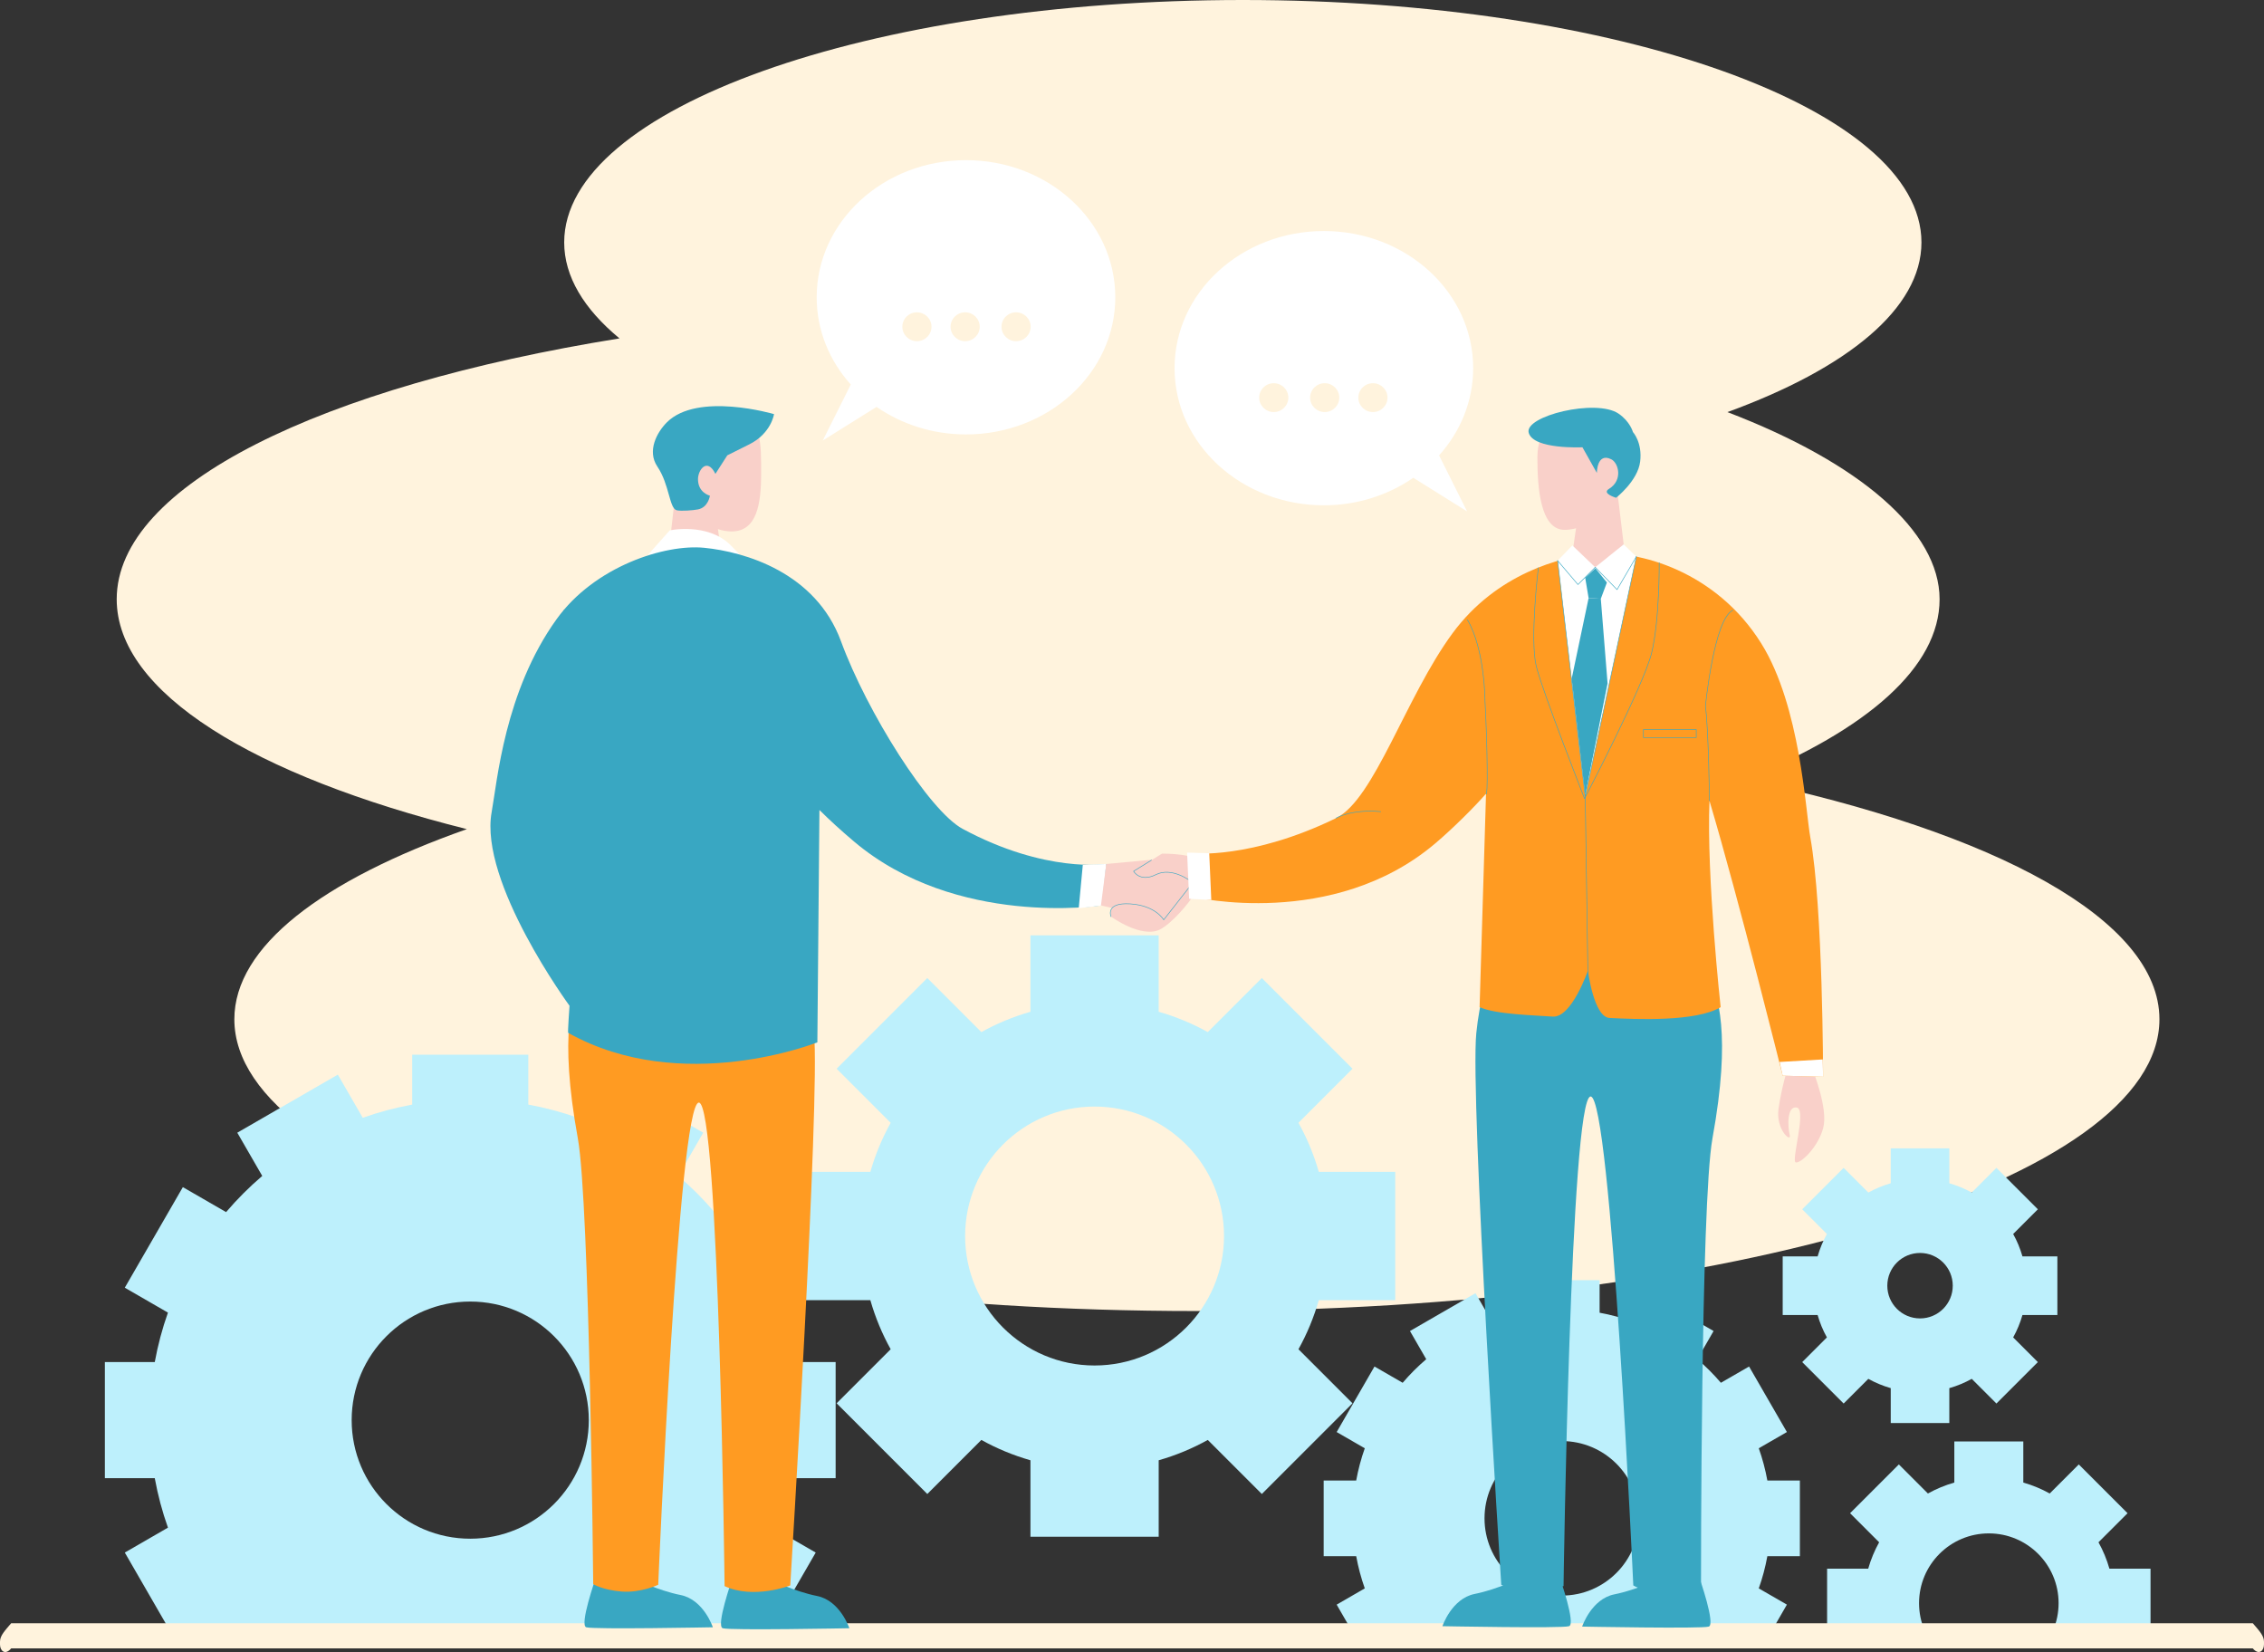 <?xml version="1.0" encoding="UTF-8"?>
<svg id="_レイヤー_2" data-name="レイヤー_2" xmlns="http://www.w3.org/2000/svg" xmlns:xlink="http://www.w3.org/1999/xlink" viewBox="0 0 1996 1456.29">
  <rect x="0" y="0" width="1996" height="1456.29" fill="#333333" stroke="none"/>
  <defs>
    <style>
      .cls-1 {
        fill: #fff3dd;
      }

      .cls-2 {
        fill: #f9d0c9;
      }

      .cls-3 {
        fill: #ff9b22;
      }

      .cls-4 {
        fill: #fff;
      }

      .cls-5, .cls-6 {
        fill: none;
      }

      .cls-6 {
        stroke: #39a7c2;
        stroke-linecap: round;
        stroke-linejoin: round;
        stroke-width: .5px;
      }

      .cls-7 {
        fill: #39a7c2;
      }

      .cls-8 {
        fill: #bdf0fc;
      }

      .cls-9 {
        clip-path: url(#clippath);
      }
    </style>
    <clipPath id="clippath">
      <rect class="cls-5" x="7.22" y="370.97" width="1987.93" height="1069.18"/>
    </clipPath>
  </defs>
  <g id="_レイヤー_1-2" data-name="レイヤー_1">
    <g>
      <path class="cls-1" d="M1538.47,687.09c107.44-43.73,171.52-98.89,171.52-158.85s-70.31-120.3-187.05-164.95c105.79-38.55,171.06-91.34,171.06-149.59C1694,95.68,1426.13,0,1095.7,0S497.41,95.68,497.41,213.71c0,30.05,17.4,58.65,48.74,84.6-262.86,42.28-443.26,129.36-443.26,229.94,0,82.3,120.79,155.57,308.7,202.65-127.75,45.02-204.98,103.58-204.98,167.62,0,142.05,379.93,257.2,848.6,257.2s848.6-115.15,848.6-257.2c0-87.62-144.58-164.98-365.34-211.43Z"/>
      <g class="cls-9">
        <g>
          <path class="cls-8" d="M1895.97,1443.65v-60.81h-36.25c-2.34-8.19-5.58-15.99-9.64-23.28l25.63-25.63-43-43-25.63,25.63c-7.29-4.06-15.09-7.3-23.28-9.64v-36.25h-60.81v36.25c-8.19,2.34-15.99,5.58-23.28,9.64l-25.63-25.63-43,43,25.63,25.63c-4.06,7.29-7.3,15.09-9.64,23.28h-36.25v60.81h36.25c2.34,8.19,5.58,15.99,9.64,23.28l-25.63,25.63,43,43,25.63-25.63c7.29,4.06,15.09,7.3,23.28,9.64v36.25h60.81v-36.25c8.19-2.34,15.99-5.58,23.28-9.64l25.63,25.63,43-43-25.63-25.63c4.06-7.29,7.3-15.09,9.64-23.28h36.25ZM1753.4,1474.75c-33.97,0-61.51-27.54-61.51-61.51s27.54-61.51,61.51-61.51,61.51,27.54,61.51,61.51-27.54,61.51-61.51,61.51Z"/>
          <path class="cls-8" d="M736.72,1303.06v-102.36h-43.99c-2.74-14.98-6.62-29.55-11.62-43.6l38.04-21.96-51.18-88.65-38.12,22.01c-9.77-11.46-20.43-22.12-31.88-31.88l22.01-38.12-88.65-51.18-21.96,38.04c-14.05-5-28.62-8.88-43.6-11.62v-43.99h-102.36v43.99c-14.98,2.74-29.55,6.62-43.6,11.62l-21.96-38.04-88.65,51.18,22.01,38.12c-11.46,9.77-22.12,20.43-31.88,31.88l-38.12-22.01-51.18,88.65,38.04,21.96c-5,14.05-8.88,28.62-11.62,43.6h-43.99v102.36h43.99c2.74,14.98,6.62,29.55,11.62,43.6l-38.04,21.96,51.18,88.65,38.12-22.01c9.77,11.46,20.43,22.12,31.88,31.88l-22.01,38.12,88.65,51.18,21.96-38.04c14.05,5,28.62,8.88,43.6,11.62v43.99h102.36v-43.99c14.98-2.74,29.55-6.62,43.6-11.62l21.96,38.04,88.65-51.18-22.01-38.12c11.46-9.77,22.12-20.43,31.88-31.88l38.12,22.01,51.18-88.65-38.04-21.96c5-14.05,8.88-28.62,11.62-43.6h43.99ZM414.57,1356.41c-57.73,0-104.53-46.8-104.53-104.53s46.8-104.53,104.53-104.53,104.53,46.8,104.53,104.53-46.8,104.53-104.53,104.53Z"/>
          <path class="cls-8" d="M1586.82,1371.8v-66.7h-28.67c-1.78-9.76-4.31-19.25-7.57-28.41l24.79-14.31-33.35-57.77-24.84,14.34c-6.37-7.46-13.31-14.41-20.78-20.78l14.34-24.84-57.77-33.35-14.31,24.79c-9.16-3.26-18.65-5.79-28.41-7.57v-28.67h-66.7v28.67c-9.76,1.78-19.25,4.32-28.41,7.57l-14.31-24.79-57.77,33.35,14.34,24.84c-7.46,6.37-14.41,13.31-20.78,20.78l-24.84-14.34-33.35,57.77,24.79,14.31c-3.26,9.16-5.79,18.65-7.57,28.41h-28.67v66.7h28.67c1.78,9.76,4.32,19.25,7.57,28.41l-24.79,14.31,33.35,57.77,24.84-14.34c6.37,7.46,13.31,14.41,20.78,20.78l-14.34,24.84,57.77,33.35,14.31-24.79c9.16,3.26,18.65,5.79,28.41,7.57v28.67h66.7v-28.67c9.76-1.78,19.25-4.32,28.41-7.57l14.31,24.79,57.77-33.35-14.34-24.84c7.46-6.37,14.41-13.31,20.78-20.78l24.84,14.34,33.35-57.77-24.79-14.31c3.26-9.16,5.79-18.65,7.57-28.41h28.67ZM1376.9,1406.56c-37.62,0-68.11-30.5-68.11-68.11s30.5-68.11,68.11-68.11,68.11,30.5,68.11,68.11-30.5,68.11-68.11,68.11Z"/>
        </g>
        <path class="cls-8" d="M1230.07,1146.12v-113.07h-67.39c-4.35-15.22-10.38-29.72-17.92-43.28l47.65-47.65-79.95-79.95-47.65,47.65c-13.56-7.54-28.06-13.57-43.28-17.92v-67.39h-113.06v67.39c-15.22,4.34-29.72,10.38-43.28,17.92l-47.65-47.65-79.95,79.95,47.65,47.65c-7.54,13.56-13.57,28.06-17.92,43.28h-67.39v113.07h67.39c4.35,15.22,10.38,29.72,17.92,43.28l-47.65,47.65,79.95,79.95,47.65-47.65c13.56,7.54,28.06,13.57,43.28,17.92v67.39h113.06v-67.39c15.22-4.34,29.72-10.38,43.28-17.92l47.65,47.65,79.95-79.95-47.65-47.65c7.54-13.56,13.57-28.06,17.92-43.28h67.39ZM965,1203.72c-63.03,0-114.13-51.1-114.13-114.13s51.1-114.13,114.13-114.13,114.13,51.1,114.13,114.13-51.1,114.13-114.13,114.13Z"/>
        <path class="cls-8" d="M1813.83,1159.2v-51.64h-30.78c-1.99-6.95-4.74-13.58-8.19-19.77l21.76-21.76-36.52-36.52-21.76,21.76c-6.19-3.45-12.82-6.2-19.77-8.19v-30.78h-51.64v30.78c-6.95,1.98-13.58,4.74-19.77,8.19l-21.76-21.76-36.52,36.52,21.76,21.76c-3.45,6.19-6.2,12.82-8.19,19.77h-30.78v51.64h30.78c1.99,6.95,4.74,13.58,8.19,19.77l-21.76,21.76,36.52,36.52,21.76-21.76c6.19,3.45,12.82,6.2,19.77,8.19v30.78h51.64v-30.78c6.95-1.98,13.58-4.74,19.77-8.19l21.76,21.76,36.52-36.52-21.76-21.76c3.45-6.19,6.2-12.82,8.19-19.77h30.78ZM1692.75,1162.22c-15.93,0-28.85-12.91-28.85-28.85s12.91-28.85,28.85-28.85,28.85,12.91,28.85,28.85-12.92,28.85-28.85,28.85Z"/>
      </g>
      <g>
        <path class="cls-1" d="M1986.14,1453.11H9.85C4.41,1459.53,0,1455.12,0,1449.68v-2.47c0-5.44,4.41-9.85,9.85-16.27h1976.29c5.44,6.42,9.85,10.83,9.85,16.27v2.47c0,5.44-4.41,9.85-9.85,3.44Z"/>
        <g>
          <path class="cls-7" d="M645.28,1392.7s-14.21,40.6-8.12,42.63c6.09,2.03,111.65,0,111.65,0,0,0-8.12-24.36-28.42-28.42-20.3-4.06-40.6-14.21-40.6-14.21h-34.51Z"/>
          <path class="cls-7" d="M524.95,1391.85s-14.21,40.6-8.12,42.63c6.09,2.03,111.65,0,111.65,0,0,0-8.12-24.36-28.42-28.42-20.3-4.06-40.6-14.21-40.6-14.21h-34.51Z"/>
          <g>
            <path class="cls-2" d="M590.43,417.74c0,26.71,32.3,50.72,54.56,50.72s26.04-24.01,26.04-50.72.71-49.62-21.54-49.62-59.05,22.91-59.05,49.62Z"/>
            <path class="cls-2" d="M629.83,442.81l7.16,53.73s-28.66,21.49-48.36-1.79l8.96-78.8,32.24,26.87Z"/>
            <path class="cls-7" d="M587.9,372.33c27.15-27.15,94.5-7.27,94.5-7.27,0,0-2.42,16.96-21.81,26.65l-19.39,9.69-10.48,16.33c-7.29-14.71-15.36-3.49-15.36,4.67,0,12.12,10.5,14.54,10.5,14.54,0,0-1.3,10.29-10.5,12.12-4.43.88-14.64,1.6-18.58.81-6.79-1.36-6.45-22.62-17.21-38.54-9.44-13.96-.19-30.48,8.33-39Z"/>
          </g>
          <path class="cls-3" d="M689.51,817.89s22.51,36.57,28.13,92.84c5.63,56.27-20.92,486.88-20.92,486.88,0,0-32.24,12.54-57.91.6,0,0-4.78-426.24-22.69-426.24s-35.82,425.05-35.82,425.05c0,0-15.44,7.28-32.24,5.97-16.79-1.31-25.07-6.57-25.07-6.57,0,0-3.2-335.91-13.55-392.85-16.88-92.84-4.69-125.66,3.75-148.17,3.92-10.46,6.08-38.61,46.89-48.77,46.99-11.69,129.42,11.25,129.42,11.25Z"/>
          <path class="cls-4" d="M571.36,489.02l19.1-21.49s33.43-7.16,53.73,13.13c20.3,20.3,7.16,10.75,7.16,10.75l-79.99-2.39Z"/>
          <path class="cls-7" d="M848.71,730.68c-29.68-15.98-84.53-103.36-107.21-165.24-22.33-60.9-84.97-79-120.67-82.54-34.48-3.42-96.5,16.25-130.06,62.84-45.97,63.83-52.41,143.2-57.31,170.14-11.25,61.89,68.65,170.73,68.65,170.73,0,0-1.7,23.59-1.19,23.88,100.29,56.12,219.69,8.36,219.69,8.36l1.82-204.85c8.57,8.55,18.66,17.83,30.63,27.93,90.03,75.96,217.57,56.27,217.57,56.27l4.69-36.57s-53.45,8.44-126.6-30.95Z"/>
          <path class="cls-6" d="M504.5,886.6c5.97-65.67-.16-221.94-4.78-272.82l-2.39-75.82"/>
          <path class="cls-6" d="M722.42,713.99c-19.67-25.36-56.74-109.56-56.74-109.56-5.97-48.56,39.4-86.76,39.4-86.76"/>
          <polygon class="cls-4" points="971.34 798.25 975.31 761.62 954.62 762.43 951.04 800.64 971.34 798.25"/>
          <path class="cls-2" d="M975.31,761.62l40.2-3.76,38.58,20.64s-22.51,33.76-28.13,32.35c-5.63-1.41-55.33-12.66-55.33-12.66l4.69-36.57Z"/>
        </g>
        <g>
          <path class="cls-4" d="M1268.72,401.44c18.78-20.9,30.06-47.68,30.06-76.89,0-66.76-58.93-120.89-131.63-120.89s-131.63,54.12-131.63,120.89,58.93,120.89,131.63,120.89c29.62,0,56.86-9.09,78.85-24.26l47.41,29.63-24.68-49.37Z"/>
          <g>
            <ellipse class="cls-1" cx="1122.98" cy="350.52" rx="12.85" ry="12.72"/>
            <ellipse class="cls-1" cx="1167.89" cy="350.52" rx="12.85" ry="12.72"/>
            <ellipse class="cls-1" cx="1210.41" cy="350.52" rx="12.85" ry="12.72"/>
          </g>
        </g>
        <g>
          <path class="cls-4" d="M750.07,338.96c-18.78-20.9-30.06-47.68-30.06-76.89,0-66.76,58.93-120.89,131.63-120.89s131.63,54.12,131.63,120.89-58.93,120.89-131.63,120.89c-29.62,0-56.86-9.09-78.85-24.26l-47.41,29.63,24.68-49.37Z"/>
          <g>
            <ellipse class="cls-1" cx="895.8" cy="288.04" rx="12.85" ry="12.72"/>
            <ellipse class="cls-1" cx="850.9" cy="288.04" rx="12.85" ry="12.72"/>
            <ellipse class="cls-1" cx="808.38" cy="288.04" rx="12.85" ry="12.72"/>
          </g>
        </g>
        <g>
          <path class="cls-2" d="M1576.07,941.43s-5.37,17.01-8.06,35.82c-2.69,18.8,11.64,30.45,9.85,23.28-1.79-7.16-2.69-25.97,6.27-24.18,8.95,1.79-5.37,47.46-.9,48.35,4.48.9,19.7-13.43,24.18-30.45,4.48-17.01-8.95-50.15-8.95-50.15l-22.39-2.69Z"/>
          <path class="cls-7" d="M1375.21,1390.9s14.21,40.6,8.12,42.63c-6.09,2.03-111.65,0-111.65,0,0,0,8.12-24.36,28.42-28.42,20.3-4.06,40.6-14.21,40.6-14.21h34.51Z"/>
          <path class="cls-7" d="M1498.38,1391.25s14.21,40.6,8.12,42.63c-6.09,2.03-111.65,0-111.65,0,0,0,8.12-24.36,28.42-28.42,20.3-4.06,40.6-14.21,40.6-14.21h34.51Z"/>
          <path class="cls-7" d="M1329.68,817.89s-22.51,36.57-28.13,92.84c-5.63,56.27,22,486.28,22,486.28,0,0,18.51,10.7,54.92,1.19,0,0,5.97-431.61,23.88-431.61s37.61,431.02,37.61,431.02c0,0,10.67,6.68,27.46,5.37,16.79-1.31,32.24-5.97,32.24-5.97,0,0-.27-336.51,10.08-393.44,16.88-92.84,4.69-125.66-3.75-148.17-3.92-10.46-6.08-38.61-46.89-48.77-46.99-11.69-129.42,11.25-129.42,11.25Z"/>
          <path class="cls-3" d="M1607.27,949.18s0-149.11-11.25-211c-4.29-23.6-8.66-115.6-43.23-170.96-39.38-63.08-107.34-83-148.65-78.9-27.38,2.72-84.53,16.86-123.57,69.94-41.38,56.26-68.94,146.55-102.81,163.03-74.71,36.34-126.6,30.95-126.6,30.95l.94,38.45s122.85,29.07,212.88-46.89c16.69-14.09,35.8-33.39,45.14-44.15l-5.67,188.14c13.78,6.41,47.76,7.16,64.47,8.36s31.04-40.59,31.04-40.59c0,0,5.04,41.05,19.1,41.79,22.69,1.19,76.41,3.58,97.9-9.55,0,0-12.54-114.72-9.85-181.88,26.17,87.97,64.51,242.32,64.51,242.32l35.64.94Z"/>
          <g>
            <path class="cls-2" d="M1430.99,419.31c0,26-29.89,47.77-51.56,47.77s-24.02-37.82-24.02-63.81,14.69-31.03,36.36-31.03,39.23,21.08,39.23,47.07Z"/>
            <path class="cls-2" d="M1392.63,443.72l-6.97,48.38s27.89,20.92,47.07-1.74l-8.72-72.79-31.38,26.15Z"/>
            <path class="cls-7" d="M1395.11,394.28s-43.11,2.12-47.35-12.72c-4.24-14.84,59.36-30.39,79.15-16.96,10.23,6.94,12.72,16.25,12.72,16.25,0,0,8.48,9.19,6.36,26.15-2.12,16.96-21.2,31.8-21.2,31.8,0,0-12.93-3.76-6.36-7.77,12.72-7.77,8.48-22.97,2.12-26.15-12.72-6.36-12.72,12.01-12.72,12.01l-12.72-22.61Z"/>
          </g>
          <path class="cls-2" d="M1024.47,752.49l-25.07,15.52s5.63,10.02,19.7,2.98c14.07-7.03,23.27,7.98,23.27,7.98,0,0,11.01-4.39,15.23-15.64,4.22-11.25-33.13-10.84-33.13-10.84Z"/>
          <path class="cls-2" d="M979.53,808.04s-5.63-12.66,16.88-11.25c22.51,1.41,29.54,14.07,29.54,14.07l28.13-38.92s5.96,3.3-.97,15.77c-4.91,8.84-20.54,26.69-30.45,31.64-16.36,8.18-43.14-11.3-43.14-11.3Z"/>
          <path class="cls-6" d="M1015.19,758.23l-15.79,9.78s5.63,10.02,19.7,2.98c14.07-7.03,30.45,5.67,30.45,5.67"/>
          <path class="cls-6" d="M979.53,808.04s-5.63-12.66,16.88-11.25c22.51,1.41,29.54,14.07,29.54,14.07l25.38-32.4"/>
          <path class="cls-6" d="M1310.12,699.65c1.64,4.63,1.34-39.95-.9-81.49,0,0,0-45.57-15.52-71.84"/>
          <path class="cls-6" d="M1507.12,705.92s-.85-64.5-3.58-83.28c0,0,7.46-76.91,24.18-84.67"/>
          <path class="cls-6" d="M1177.76,721.3s13.26-8.21,39.53-5.82"/>
          <polygon class="cls-4" points="1373.25 494.24 1386.23 480.81 1406.38 500.06 1391.16 515.29 1373.25 494.24"/>
          <polygon class="cls-4" points="1425.63 519.76 1406.38 500.06 1431.45 479.91 1442.65 490.66 1425.63 519.76"/>
          <g>
            <polygon class="cls-4" points="1442.65 490.66 1397.57 702.14 1373.25 494.24 1406.83 500.51 1442.65 490.66"/>
            <polyline class="cls-6" points="1373.25 494.24 1397.57 702.14 1442.65 490.66"/>
            <path class="cls-6" d="M1356.23,500.51s-7.61,63.58-1.79,86.86c5.82,23.28,42.53,116.56,42.53,116.56,0,0,51.94-99.1,59.1-128.2,7.16-29.1,6.72-79.7,6.72-79.7"/>
          </g>
          <polyline class="cls-6" points="1373.25 494.24 1391.16 515.29 1406.38 500.06"/>
          <polyline class="cls-6" points="1406.38 500.06 1425.63 519.76 1442.65 490.66"/>
          <rect class="cls-6" x="1448.91" y="643.04" width="46.56" height="7.16"/>
          <line class="cls-6" x1="1397.57" y1="700.94" x2="1399.96" y2="860.34"/>
          <polygon class="cls-7" points="1397.57 509.32 1400.56 527.22 1411.31 527.82 1416.68 513.49 1406.53 500.96 1397.57 509.32"/>
          <polygon class="cls-7" points="1400.56 527.22 1411.31 527.82 1417.28 602.44 1397.57 700.94 1385.64 598.26 1400.56 527.22"/>
          <polygon class="cls-4" points="1046.58 751.58 1048.37 792.32 1067.9 793.33 1066.1 752.13 1046.58 751.58"/>
          <polygon class="cls-4" points="1571.63 948.24 1568.91 936.15 1606.96 933.91 1607.27 949.18 1571.63 948.24"/>
          <line class="cls-6" x1="1402.35" y1="965.4" x2="1383.25" y2="949.88"/>
        </g>
      </g>
    </g>
  </g>
</svg>